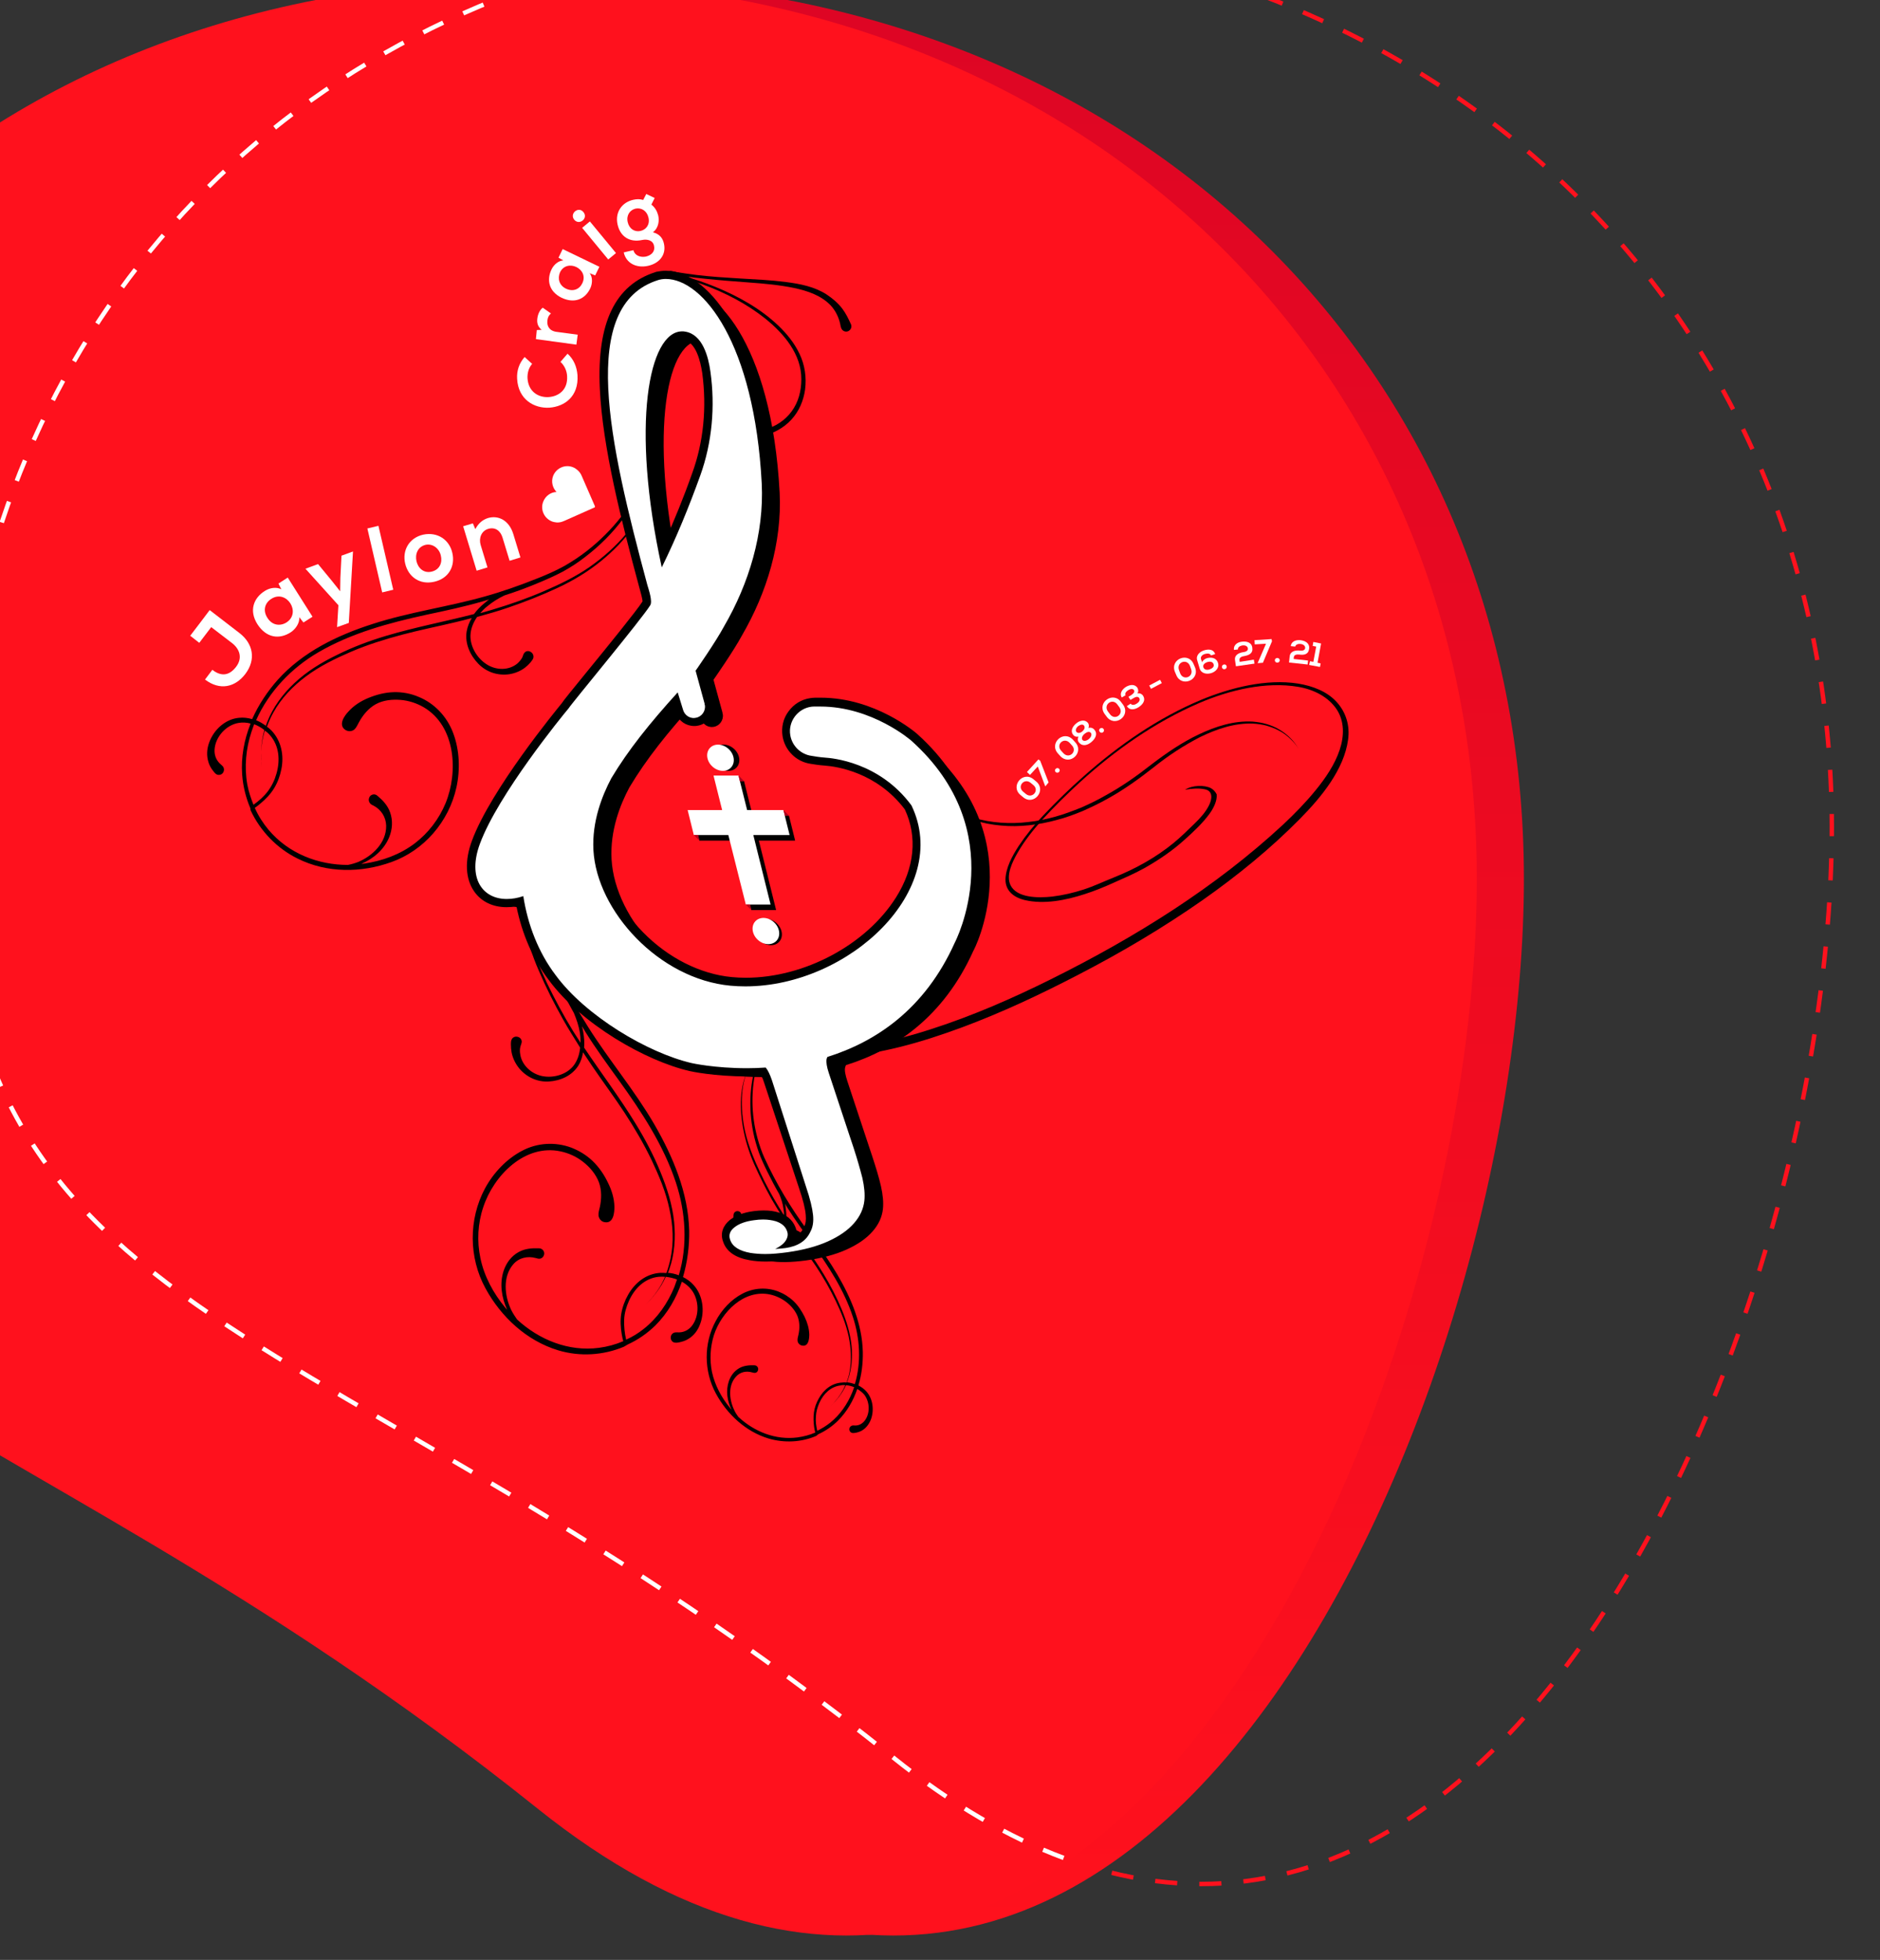 <?xml version="1.0" encoding="UTF-8"?> <svg xmlns="http://www.w3.org/2000/svg" xmlns:xlink="http://www.w3.org/1999/xlink" version="1.1" id="Layer_1" x="0px" y="0px" viewBox="0 0 850 886" style="enable-background:new 0 0 850 886;" xml:space="preserve"><rect x="0" y="0" width="850" height="886" fill="#333333" stroke="none"/> <style type="text/css"> .st0{fill:none;stroke:#FF111D;stroke-width:2;stroke-dasharray:10,10;} .st1{fill:url(#SVGID_1_);} .st2{fill:#FF111D;} .st3{fill:none;stroke:#FFFFFF;stroke-width:2;stroke-dasharray:10,10;} .st4{display:none;fill:none;stroke:#FFFFFF;stroke-width:2;stroke-dasharray:10,10;} .st5{fill:#FFFFFF;} .st6{fill:#B5001A;} .st7{fill:#AA0021;} </style> <path class="st0" d="M403.7,794.4C147.9,589.5-20.8,606.1-20.8,374S147.8-32.3,399-32.3S828.2,141.8,828.2,374 S659.5,999.3,403.7,794.4L403.7,794.4z"></path> <linearGradient id="SVGID_1_" gradientUnits="userSpaceOnUse" x1="264.5" y1="11.023" x2="264.5" y2="895" gradientTransform="matrix(1 0 0 -1 0 886)"> <stop offset="0" style="stop-color:#FF111D"></stop> <stop offset="1" style="stop-color:#DD0524"></stop> </linearGradient> <path class="st1" d="M264.5,817.7C8.7,612.8-160,629.4-160,397.3S8.6-9,259.8-9S689,165.1,689,397.3S520.3,1022.6,264.5,817.7 L264.5,817.7z"></path> <path class="st2" d="M243.2,817.7C-12.6,612.8-181.3,629.4-181.3,397.3S-12.7-9,238.5-9s429.2,174.1,429.2,406.3 S499,1022.6,243.2,817.7L243.2,817.7z"></path> <g> <path class="st3" d="M480.9,839.9c-24.7-9.2-50.5-24.1-77.2-45.5l0,0C147.9,589.5-20.8,606.1-20.8,374 c0-184.5,106.5-332.4,276.3-385.3"></path> </g> <path class="st4" d="M425.5,796.7C169.7,591.8,1,608.4,1,376.3S169.6-30,420.8-30S850,144.1,850,376.3S681.3,1001.6,425.5,796.7 L425.5,796.7z"></path> <g> <g> <path d="M113.3,366.3c4.4,9.4,11.9,17.2,21.2,21.8c13.4,6.7,28.9,6.5,42.5,1.6c14.6-5.2,26-18.2,29.4-33.9 c1.7-7.9,1.4-16.7-1.5-24.4c-2.8-7.5-8.5-13.5-15.7-16.4c-3.5-1.5-7.4-2.2-11.1-2.1c-4,0.1-7.8,1.1-11.5,2.6 c-3.4,1.4-6.6,3.4-9.1,6.2c-1.9,2-4.7,6.1-1.3,8.3c1.3,0.8,3,0.7,4.1-0.3c0.9-0.9,1.4-2.1,2-3.2c1.8-3.3,4.3-6.3,7.5-8.1 c3.4-1.9,7.5-2.3,11.3-2c3.7,0.3,7.4,1.5,10.6,3.4c14.4,8.6,15.5,29.2,9.8,43.2c-3,7.3-7.9,13.6-13.9,18.2c-6.7,5.1-14.7,8-23,9.2 c-0.4,0.1-0.8,0.1-1.2,0.1c5.4-2.3,10.3-6.4,12.6-12.1c1.4-3.5,1.7-7.4,0.4-11.1c-1.1-3.2-3.3-5.5-5.8-7.6c-1.2-1.1-3.2-0.6-3.7,1 c-0.3,0.7-0.2,1.6,0.3,2.3c0.4,0.6,1,0.9,1.7,1.2c3.4,1.8,5.6,5.1,5.7,9.1c0.1,7.7-6.2,13.6-12.5,16.3c-1.5,0.6-3.2,1.1-4.8,1.4 c-13.4,0-26.8-5.1-35.9-15.9c-2.5-3-4.6-6.3-6.2-9.9c0.9-0.6,1.8-1.3,2.6-2c2.3-1.9,4.5-4.2,6.1-6.8c1.6-2.6,2.7-5.6,3.3-8.6 c1.3-6.3,0-12.9-4.5-17.6c-0.6-0.6-1.3-1.2-2-1.7c0.8-2.2,1.7-4.3,2.9-6.4c3.6-6.5,8.8-11.9,14.7-16.3c6.3-4.7,13.3-8.1,20.5-11.2 c7.5-3.2,15.2-5.6,23.1-7.7c7.9-2.1,16-3.7,23.9-5.6c2.5-0.6,5-1.2,7.5-1.9c-1.1,1.8-1.9,3.8-2.3,6c-0.9,5.4,1.5,10.8,5.3,14.7 c3.7,3.8,8.8,5.4,13.9,4.7c2.6-0.4,5.1-1.4,7.2-3c0.9-0.7,1.7-1.5,2.5-2.4c0.5-0.7,1.2-1.4,1.3-2.3c0.2-2.2-2.5-3.7-4-2.1 c-0.6,0.6-0.7,1.4-1,2.1c-0.5,1-1.3,1.9-2.1,2.7c-3.9,3.4-9.8,3.3-14.1,0.5c-4.2-2.7-7.4-7.8-7.3-13c0.1-3.1,1.3-5.9,3-8.4 c4.7-1.3,9.4-2.6,14-4.2c7.6-2.6,15-5.5,22.3-8.9c7.1-3.3,13.8-7.3,19.9-12.3c10.4-8.5,20.4-20.3,21.8-34.6 c-0.2,1.3-0.4,2.6-0.7,3.9c-1.6,6.9-5.4,13.1-9.8,18.4c-4.8,5.8-10.5,10.8-16.6,15.1c-6.5,4.5-13.6,7.9-20.8,11 c-7.4,3.2-15.1,5.9-22.8,8.2c-2,0.6-4,1.2-5.9,1.7c1-1.1,2-2.2,3.2-3.1c2.4-2,5-3.6,7.7-4.9c5-1.6,9.9-3.4,14.7-5.4 c3.9-1.6,7.8-3.3,11.6-5.3c3.7-2,7.2-4.3,10.5-6.9c6.4-4.9,12.2-10.7,17.1-17.3c4.4-5.9,8.3-12.6,10.3-19.9 c1-3.9,1.6-8.2,0.5-12.1c-0.9-3.3-3-5.7-5.9-7.3c2.8,1.6,4.7,4,5.6,7.1c1,3.8,0.4,7.9-0.7,11.5c-2.1,7.2-6.1,13.8-10.6,19.7 c-4.6,5.9-9.9,11.2-15.8,15.8c-3.2,2.5-6.7,4.8-10.2,6.8c-3.8,2.1-7.7,3.8-11.7,5.4c-8,3.2-16.1,6.1-24.4,8.4 c-16.7,4.7-34,7-50.6,12.4c-15.9,5.1-31.5,12.6-42.9,25.3c-4.6,5.2-8.6,11.2-11.5,17.7c-2-0.6-4-0.8-5.9-0.6 c-6.1,0.5-11.4,5.3-13.5,11.1c-1.1,2.9-1.3,6.1-0.3,9.1c0.4,1.3,1.1,2.6,2,3.7c0.6,0.8,1.3,1.8,2.4,1.9c1.2,0.1,2.2-0.6,2.5-1.8 c0.3-1.1-0.3-2.1-1.1-2.7c-2.1-1.7-3.2-4-3.1-6.8c0.3-5.9,5.3-11.3,10.9-12.2c1.8-0.3,3.6-0.2,5.4,0.3c-2.9,7.3-4.4,15.2-3.8,23.2 c0.4,5.3,1.7,10.4,3.7,15.1 M122.1,332.4c4.2,4.8,4.6,11.4,2.9,17.3c-0.8,2.9-2.1,5.6-3.9,8s-4.1,4.4-6.5,6.1 c-1.2-3-2.2-6-2.8-9.2c-1.4-8-0.6-16.2,1.9-23.8c0.4-1.1,0.8-2.3,1.2-3.4c1.6,0.6,3.2,1.5,4.6,2.6c-1.5,5.5-1.8,11.2-1.2,17 c-0.1-1.3-0.2-2.7-0.3-4c-0.1-4.4,0.5-8.6,1.7-12.7C120.7,330.9,121.4,331.6,122.1,332.4z M219.1,272.6c-1.8,1.5-3.4,3.1-4.8,5 c-13.2,3.4-26.5,5.9-39.6,9.8c-7.7,2.3-15.2,5.1-22.4,8.7c-7,3.4-13.6,7.4-19.3,12.8c-5.2,4.9-9.5,10.7-12.2,17.5 c-0.2,0.5-0.4,1.1-0.6,1.7c-1.4-1-2.8-1.9-4.4-2.5c5.8-13.1,16.1-23.7,28.1-30.7c15.1-8.8,32-13.3,48.9-17c8.5-1.8,17-3.6,25.3-6 c1-0.3,2-0.6,3-0.9C220.5,271.5,219.8,272,219.1,272.6z"></path> <path d="M283.8,607.8c4.6-2.1,8.8-5,12.5-8.6c5.6-5.6,9.5-12.4,12-19.8c1.6,0.9,3.1,2.1,4.2,3.5c3.6,4.5,3.9,11.9,0.3,16.5 c-1.7,2.1-4,3.1-6.7,2.9c-1.1-0.1-2.1,0.3-2.6,1.3s-0.2,2.4,0.7,3c0.9,0.6,2,0.4,3,0.2c1.3-0.3,2.7-0.7,3.8-1.4 c2.7-1.5,4.6-4.1,5.6-7c2.1-5.7,1.2-12.9-3-17.5c-1.3-1.5-3-2.7-4.8-3.6c2-6.8,2.9-13.9,2.8-20.9c-0.4-17.2-7.3-33.5-15.8-48.2 c-8.9-15.3-20.4-28.9-29.8-43.8c-4.7-7.4-9-15.1-12.8-22.9c-1.9-3.9-3.8-7.9-5.3-12c-1.4-3.9-2.5-8-3.3-12 c-1.5-7.4-2.1-15-1.7-22.5c0.4-7.4,1.6-15,4.7-21.8c1.6-3.4,3.7-6.9,6.9-9c2.7-1.8,5.7-2.2,8.7-1.5c-3.2-0.8-6.3-0.5-9.1,1.3 c-3.4,2.2-5.7,5.8-7.4,9.4c-3.2,6.8-4.6,14.4-5.1,21.8c-0.6,8.2,0.1,16.5,1.7,24.5c0.9,4.2,2,8.3,3.5,12.3c1.5,4.1,3.3,8,5.2,11.9 c2.4,4.8,4.9,9.5,7.5,14.1c1.2,2.9,2.2,5.8,2.7,8.9c0.2,1.4,0.3,3,0.3,4.5c-1.1-1.8-2.3-3.5-3.4-5.3c-4.3-7-8.2-14.3-11.8-21.7 c-3.4-7.2-6.5-14.6-8.5-22.4c-1.9-7.3-2.9-14.9-2.7-22.5c0.1-6.9,1.3-14,4.5-20.3c0.6-1.2,1.3-2.3,2-3.4 c-8.2,11.6-8.3,27.1-5.9,40.5c1.4,7.9,3.8,15.4,7,22.7c3.2,7.5,6.9,14.8,10.9,21.9c2.4,4.3,5.1,8.5,7.7,12.7 c-0.3,3-1.2,5.9-3.1,8.3c-3.2,3.9-8.9,5.5-13.8,4.6c-5-0.9-9.5-4.9-10.2-10c-0.2-1.1-0.2-2.3,0.1-3.4c0.2-0.8,0.6-1.5,0.6-2.3 c-0.2-2.2-3.1-3-4.4-1.2c-0.5,0.7-0.5,1.7-0.5,2.6c0,1.2,0.1,2.3,0.3,3.5c0.5,2.6,1.7,5.1,3.4,7.2c3.3,4,8.2,6.3,13.4,6 c5.3-0.3,10.5-2.6,13.4-7.2c1.1-1.8,1.8-3.9,2.1-6c1.5,2.2,2.9,4.4,4.4,6.6c4.7,6.9,9.7,13.6,14.3,20.6c4.5,6.9,8.7,14,12.3,21.5 c3.4,7.2,6.5,14.5,8.1,22.3c1.6,7.2,2,14.8,0.5,22.1c-0.5,2.3-1.1,4.5-1.9,6.7c-0.9-0.1-1.7-0.1-2.6-0.1 c-6.4,0.3-11.6,4.4-14.7,9.9c-1.5,2.6-2.6,5.6-3.1,8.6s-0.3,6.2,0.2,9.2c0.2,1.1,0.4,2.2,0.7,3.2c-3.5,1.5-7.2,2.5-11,3 c-13.7,1.8-27-3.6-37-12.8c-1-1.4-1.9-2.8-2.7-4.4c-3-6.3-3.9-15,1-20.6c2.5-2.9,6.4-3.8,10.1-2.8c0.7,0.2,1.3,0.4,2,0.3 c0.8-0.2,1.4-0.7,1.7-1.5c0.6-1.5-0.5-3.2-2.2-3.2c-3.2-0.1-6.3,0.1-9.2,1.7c-3.3,1.8-5.6,4.9-6.8,8.5c-1.9,5.8-0.9,12.1,1.6,17.6 c-0.3-0.3-0.5-0.6-0.8-0.9c-5.4-6.5-9.6-14.2-11.3-22.5c-1.6-7.6-1.2-15.6,1.3-23c4.7-14.3,18.8-28.7,35-25.2 c3.7,0.8,7.2,2.4,10.1,4.7c3.1,2.4,5.8,5.6,7.2,9.3c1.3,3.6,1.2,7.5,0.4,11.2c-0.3,1.2-0.7,2.5-0.6,3.8c0.2,1.5,1.3,2.8,2.8,3 c4,0.7,4.4-4.3,4.4-7c-0.1-3.8-1.2-7.4-2.9-10.8c-1.7-3.6-4-7-6.9-9.8c-2.8-2.7-6.1-4.7-9.7-6.1c-7.3-2.7-15.4-2.2-22.2,1.4 c-7.1,3.7-13,10-16.8,17c-7.5,14-7.4,31.3,0.2,45.2c7,12.9,18.6,23.7,32.8,28c9.9,3,20.5,2.3,29.8-1.6 M300.7,577.2 c-1.7,3.9-4,7.5-6.9,10.6c-0.9,1-1.8,1.9-2.8,2.8c4.2-3.8,7.7-8.3,10-13.4c1.7,0.2,3.5,0.6,5.1,1.2c-0.4,1.1-0.8,2.3-1.2,3.4 c-3,7.3-7.6,14-13.8,18.9c-2.5,2-5.1,3.6-8,4.9c-0.7-2.9-1-6-0.9-9s1-5.9,2.2-8.6c2.5-5.5,7-10.1,13.3-10.8 C298.8,577.1,299.7,577.1,300.7,577.2z M263.1,463.9c0.6,0.9,1.1,1.8,1.7,2.8c4.7,7.5,9.9,14.6,15.1,21.8 c10.3,14.3,20.1,29.2,25.7,46.1c4.4,13.4,5.4,28.3,1.3,41.9c-1.6-0.6-3.3-1-4.9-1.1c0.2-0.5,0.4-1.1,0.6-1.6 c2.4-6.8,2.9-14.1,2.2-21.3c-0.8-7.9-3.2-15.4-6.2-22.7c-3.1-7.6-6.9-14.8-11.2-21.8c-7.2-11.8-15.6-22.9-23.3-34.4 c0.2-2.3,0-4.7-0.4-7C263.5,465.6,263.4,464.8,263.1,463.9z"></path> <path d="M369.9,648.4c3.3-1.5,6.4-3.6,9-6.2c4-4,6.9-9,8.7-14.3c1.2,0.7,2.2,1.5,3.1,2.5c2.6,3.3,2.8,8.6,0.2,11.9 c-1.2,1.5-2.9,2.3-4.8,2.1c-0.8-0.1-1.5,0.2-1.9,0.9c-0.4,0.8-0.2,1.7,0.5,2.2c0.6,0.5,1.5,0.3,2.2,0.2c1-0.2,1.9-0.5,2.8-1 c1.9-1.1,3.3-3,4.1-5.1c1.5-4.2,0.9-9.3-2.2-12.7c-1-1.1-2.2-1.9-3.5-2.6c1.5-4.9,2.1-10.1,2-15.2c-0.3-12.5-5.3-24.3-11.5-34.9 c-6.5-11.1-14.8-20.9-21.6-31.8c-3.4-5.4-6.5-10.9-9.3-16.6c-1.4-2.9-2.8-5.7-3.8-8.7c-1-2.8-1.8-5.8-2.4-8.7 c-1.1-5.4-1.5-10.9-1.2-16.3s1.2-10.9,3.4-15.8c1.1-2.5,2.7-5,5-6.5c1.9-1.3,4.1-1.6,6.3-1.1c-2.3-0.6-4.6-0.3-6.6,1 c-2.4,1.6-4.1,4.2-5.3,6.8c-2.3,4.9-3.3,10.4-3.7,15.8c-0.4,5.9,0,11.9,1.2,17.8c0.6,3,1.5,6,2.5,8.9c1.1,3,2.4,5.8,3.8,8.6 c1.7,3.5,3.5,6.9,5.4,10.2c0.9,2.1,1.6,4.2,1.9,6.5c0.2,1,0.3,2.1,0.3,3.2c-0.8-1.3-1.6-2.6-2.4-3.9c-3.1-5.1-6-10.4-8.5-15.8 c-2.5-5.2-4.7-10.6-6.2-16.2c-1.4-5.3-2.1-10.8-2-16.3c0.1-5,0.9-10.2,3.3-14.7c0.4-0.8,0.9-1.6,1.5-2.4c-5.9,8.4-6,19.6-4.3,29.4 c1,5.7,2.7,11.2,5,16.5c2.4,5.4,5,10.7,7.9,15.9c1.8,3.1,3.7,6.2,5.6,9.2c-0.2,2.2-0.9,4.3-2.3,6c-2.3,2.8-6.4,4-10,3.4 c-3.7-0.6-6.9-3.5-7.4-7.3c-0.1-0.8-0.1-1.7,0.1-2.5c0.1-0.6,0.5-1.1,0.4-1.7c-0.1-1.6-2.2-2.2-3.2-0.9c-0.4,0.5-0.4,1.3-0.4,1.9 c0,0.9,0,1.7,0.2,2.5c0.4,1.9,1.3,3.7,2.5,5.2c2.4,2.9,5.9,4.6,9.7,4.4c3.8-0.2,7.6-1.9,9.7-5.2c0.8-1.3,1.3-2.8,1.6-4.3 c1.1,1.6,2.1,3.2,3.2,4.8c3.4,5,7,9.9,10.4,14.9c3.3,5,6.3,10.2,8.9,15.6c2.5,5.2,4.7,10.5,5.9,16.2c1.1,5.2,1.4,10.7,0.4,16 c-0.3,1.7-0.8,3.3-1.4,4.8c-0.6-0.1-1.3-0.1-1.9,0c-4.7,0.2-8.4,3.2-10.6,7.2c-1.1,1.9-1.9,4.1-2.2,6.3c-0.3,2.2-0.2,4.5,0.1,6.7 c0.1,0.8,0.3,1.6,0.5,2.4c-2.5,1.1-5.2,1.8-8,2.2c-10,1.3-19.6-2.6-26.8-9.3c-0.7-1-1.4-2-1.9-3.2c-2.2-4.6-2.8-10.9,0.8-14.9 c1.8-2.1,4.6-2.8,7.3-2c0.5,0.1,0.9,0.3,1.5,0.2s1-0.5,1.2-1.1c0.4-1.1-0.4-2.3-1.6-2.3c-2.3-0.1-4.6,0.1-6.7,1.2 c-2.4,1.3-4.1,3.6-4.9,6.1c-1.4,4.2-0.7,8.8,1.2,12.7c-0.2-0.2-0.4-0.4-0.6-0.7c-3.9-4.7-6.9-10.3-8.2-16.3 c-1.1-5.5-0.8-11.3,0.9-16.7c3.4-10.4,13.6-20.8,25.4-18.3c2.7,0.6,5.2,1.8,7.3,3.4c2.2,1.7,4.2,4,5.2,6.7 c0.9,2.6,0.9,5.4,0.3,8.1c-0.2,0.9-0.5,1.8-0.4,2.7c0.1,1.1,1,2,2.1,2.2c2.9,0.5,3.2-3.1,3.2-5.1c-0.1-2.8-0.9-5.4-2.1-7.9 c-1.3-2.6-2.9-5.1-5-7.1c-2-1.9-4.4-3.4-7-4.4c-5.3-2-11.1-1.6-16.1,1c-5.2,2.7-9.4,7.3-12.1,12.4c-5.5,10.1-5.4,22.7,0.1,32.8 c5.1,9.4,13.5,17.2,23.8,20.3c7.2,2.1,14.9,1.7,21.6-1.2 M382.2,626.2c-1.2,2.8-2.9,5.4-5,7.7c-0.6,0.7-1.3,1.4-2,2 c3.1-2.8,5.6-6,7.3-9.7c1.3,0.1,2.5,0.4,3.7,0.9c-0.3,0.8-0.6,1.6-0.9,2.4c-2.2,5.3-5.5,10.1-10,13.7c-1.8,1.4-3.7,2.6-5.8,3.6 c-0.5-2.1-0.8-4.3-0.6-6.5c0.1-2.2,0.7-4.2,1.6-6.2c1.8-4,5.1-7.3,9.6-7.8C380.8,626.1,381.5,626.1,382.2,626.2z M354.9,544.1 c0.4,0.7,0.8,1.3,1.2,2c3.4,5.4,7.2,10.6,10.9,15.8c7.5,10.4,14.6,21.2,18.6,33.4c3.2,9.7,3.9,20.5,0.9,30.4 c-1.2-0.4-2.4-0.7-3.6-0.8c0.2-0.4,0.3-0.8,0.5-1.2c1.7-4.9,2.1-10.3,1.6-15.4c-0.6-5.7-2.3-11.2-4.5-16.5 c-2.3-5.5-5-10.7-8.1-15.8c-5.2-8.6-11.3-16.6-16.9-24.9c0.1-1.7,0-3.4-0.3-5.1C355.2,545.3,355.1,544.7,354.9,544.1z"></path> <path d="M331.6,465.4c10.7,11.9,30.8,13.5,47.5,12.4c18.9-1.2,37.5-6.6,55.4-13.2c18.4-6.8,36.2-15.2,53.5-24.2 c19.3-10,38-21.1,55.6-33.4c15.8-11.1,30.8-23.3,44.1-36.8c10-10.1,20-22.5,21.8-35.8c0.9-6.3-0.9-12.4-5.2-17.1 s-10.7-7.2-17.5-8.3c-14.2-2.2-30.3,1.8-43.8,7.4c-19.6,8.2-37.3,20.6-52.8,34.3c-6.5,5.7-12.6,11.7-18.5,17.9 c-4.1,4.3-7.9,9-11.1,13.8c-3,4.6-5.9,10-6,15.2c0,5.1,3.7,8.1,8.8,9.3c8.6,2,18.4,0.1,27-2.7c4.4-1.4,8.8-3.2,13-5.1 c4.7-2.1,9.4-4.1,13.9-6.6c6.6-3.7,12.9-8,18.4-13c4-3.6,8.1-7.4,11.2-11.7c1.7-2.3,3.5-5.8,3.2-8.7c-0.6-1.2-1.4-2.1-2.6-2.8 c-2.9-1.5-8.5-1.4-11.7,0.7c3-0.5,6.1-0.8,8.9-0.2c3.9,0.7,3.3,4.6,1.9,7.3c-1.5,3-3.9,5.7-6.4,8.1c-3.1,3-6.2,6.1-9.5,8.8 c-8,6.6-17.4,11.8-27.2,15.7c-4.5,1.8-8.9,3.9-13.5,5.4s-9.4,2.6-14.2,3.2c-6.3,0.7-16,0.7-18.9-5.1c-2.2-4.5,0.8-10.6,3.3-14.9 c3-5.2,6.9-10.1,11.1-14.8c5.4-5.9,11.2-11.6,17.2-17.1c15.6-14.2,33.6-26.9,53.5-35.5c13.9-6,30.4-9.9,45-7.4 c7.1,1.2,13.6,4.6,17.3,10.1c3.6,5.4,3.5,12.1,1.4,18.4c-2.2,6.6-6.4,12.8-11,18.4c-4.4,5.4-9.3,10.4-14.4,15.2 c-30.8,28.6-67.3,51.3-105.6,70.3c-17.1,8.5-34.8,16.2-53,22.1c-18,5.9-37,10-55.7,9c-8.9-0.4-17.7-2-25.1-6"></path> <path d="M302.3,123.3c0-0.4,0.4-0.8,0.9-0.8c0.9,0.1,1.8,0.3,2.6,0.5c3,0.5,6.1,0.9,9.1,1.3c6.6,0.8,13.2,1.2,19.8,1.6 c6.9,0.4,13.8,0.7,20.7,1.6c6.3,0.8,12.9,2.1,18.3,5.6c2.7,1.8,5.1,3.8,7.1,6.4c1.6,2.1,2.8,4.6,3.9,7c0.5,1,0.2,2.2-0.7,2.9 c-1,0.8-2.4,0.6-3.2-0.3c-0.7-0.8-0.8-2.1-1-3c-0.7-2.9-2.1-5.7-4.1-7.9c-4.3-4.6-10.5-6.7-16.6-8c-6.7-1.4-13.6-2-20.4-2.5 c-6.7-0.5-13.3-1-20-1.7c-3.2-0.3-6.4-0.7-9.6-1.2c-0.1,0-0.2,0-0.2,0c5,1.3,10,3,14.8,5c10.2,4.2,20.1,9.7,28.1,17.3 c3.9,3.7,7.4,8,9.7,12.9c2.4,5,3.2,10.6,2.5,16.1c-0.7,5-2.7,9.8-6.2,13.6c-3.4,3.7-8.1,6.3-13.1,7.4c-5.2,1.1-10.8,0.8-15.6-1.4 c-2.1-1-4.1-2.3-5.7-4c-1.2-1.2-3.1-3-1.8-4.9c0.6-0.8,1.7-1.2,2.6-0.9s1.3,0.9,1.7,1.7c1,2,2.6,3.6,4.5,4.8 c4.5,2.8,10.3,3.1,15.3,1.8c4.8-1.3,9.2-4.1,12.2-8.2c3.1-4.2,4.4-9.3,4.4-14.5c0.1-11.3-7.8-20.6-16.2-27.4 c-8.5-6.8-18.4-11.9-28.6-15.6"></path> <path d="M410.2,348.4c5,6.7,11.3,12.5,18.6,16.5c7.2,4.1,15.4,6.4,23.7,7c4.1,0.3,8.3,0.2,12.4-0.3c4.1-0.4,8.2-1.3,12.2-2.4 s7.9-2.6,11.7-4.1c3.8-1.7,7.6-3.5,11.2-5.6c7.3-4,14.1-8.8,20.7-14c6.7-5.1,13.7-9.9,21.3-13.5s15.9-6.3,24.4-5.8 c2.1,0.2,4.2,0.5,6.2,1.1s4,1.4,5.8,2.5c3.6,2.1,6.8,5.2,8.8,8.9c-1-1.8-2.4-3.4-3.9-4.8s-3.2-2.7-5-3.6c-1.8-1-3.8-1.7-5.8-2.3 c-2-0.5-4.1-0.8-6.1-0.9c-8.3-0.3-16.4,2.5-23.8,6.1c-7.4,3.8-14.4,8.4-20.9,13.6c-6.6,5.2-13.4,10.1-20.8,14.2 c-3.7,2.1-7.5,3.9-11.3,5.6c-3.9,1.6-7.9,3.1-11.9,4.1c-8.1,2.2-16.7,3.3-25.1,2.5c-8.4-0.7-16.7-3.3-24-7.6 C421.1,361.2,414.8,355.3,410.2,348.4z"></path> <g> <ellipse transform="matrix(0.675 -0.738 0.738 0.675 -146.273 353.363)" cx="328.2" cy="342.8" rx="5.4" ry="6.5"></ellipse> <g> <ellipse transform="matrix(0.675 -0.738 0.738 0.675 -147.086 351.521)" class="st5" cx="325.7" cy="342.8" rx="5.4" ry="6.5"></ellipse> </g> <ellipse transform="matrix(0.675 -0.738 0.738 0.675 -198.218 393.088)" cx="347.4" cy="421.7" rx="5.4" ry="6.5"></ellipse> <g> <ellipse transform="matrix(0.675 -0.738 0.738 0.675 -198.247 392.074)" class="st5" cx="346.2" cy="421.2" rx="5.4" ry="6.5"></ellipse> </g> <polygon points="356.7,368.7 340.3,368.7 336.4,353.1 325.1,353.1 329,368.7 313.4,368.7 316.2,380 331.8,380 339.7,411.4 350.9,411.4 343.1,380 359.5,380 "></polygon> <g> <polygon class="st5" points="354.2,366.2 337.8,366.2 333.9,350.6 322.6,350.6 326.5,366.2 310.9,366.2 313.7,377.5 329.3,377.5 337.2,408.9 348.4,408.9 340.6,377.5 357,377.5 "></polygon> </g> <g> <polygon class="st6" points="316.2,380 313.7,377.5 315.6,377.5 "></polygon> </g> <g> <polygon class="st6" points="339.7,411.4 337.2,408.9 339,408.9 "></polygon> </g> <g> <polygon class="st7" points="333.9,350.6 334.5,353.1 336.4,353.1 "></polygon> </g> <polygon class="st7" points="354.2,366.2 354.9,368.7 356.7,368.7 "></polygon> </g> </g> <g> <g> <path d="M420.3,338.8c0,0-18.6-16.3-43.2-15.4c-0.7,0-1.5,0-2.2,0.1c-6.1,1-10.3,6.7-9.4,12.8c0.8,5.1,4.8,8.8,9.7,9.4 c1.1,0.2,3.4,0.6,6.1,0.8c2.8,0.2,24.4,1.8,39,21.6c19.1,39.8-32.6,86-81.8,81.6c-32.3-2.9-60.5-33.8-62-61.3 c-0.7-13,3.9-24.7,8.1-32.5c7.6-12.7,17.3-24.9,30-38.8l2.5,8.1l0,0c0.7,2.3,3.1,3.8,5.5,3.4c2.7-0.4,4.6-3,4.2-5.7 c0-0.2-0.1-0.4-0.2-0.6h0.1l-4.1-15c0,0,9.1-13,12.9-20.1c11.2-19.3,18.1-41.8,17-64.5c-3.6-67.7-29.9-96.4-46.9-92.1 c-36.3,11.4-22.4,73.3-4.9,137.9c0.5,2,2.4,7.3,1.3,9.1c-3.6,6.1-35.5,44.3-36.9,46.6c-2.8,3.3-31.9,39-40.1,61.2 c-6.9,18.7,4.3,28.8,19.5,23.7c2,12.9,6.8,25.4,14.6,35.7c13.6,18.5,41.7,35.2,61.6,39.8c0,0,14.3,3.2,33.5,2.1 c1,1.2,2,3.1,2.8,5.7l15.8,47.7c1.8,5.6,2.9,9.9,3.2,12.9c0.3,3-0.1,5.5-1.2,7.5c-1.9,4.2-5.6,6.7-11.3,7.4 c-1.5,0.2-3,0.3-4.6,0.4c2.2-1,3.8-2.3,4.7-3.7s1.1-2.8,0.7-4.2c-0.7-2.2-2.4-3.7-5.1-4.6c-2.7-0.9-6-1.1-9.8-0.6 c-3.9,0.5-6.9,1.6-8.9,3.2s-2.7,3.5-2,5.6c1,3.2,4.1,5.2,9.2,6c4.3,0.8,9.8,0.7,16.7-0.2c7.1-1,13.2-2.6,18.3-4.9 c5.1-2.3,9-5,11.8-8.2s4.3-6.5,4.7-10.2c0.3-2.9,0-6.3-0.9-10.3s-2.3-8.5-4-13.7l-1.6-4.8l-9.6-29c-0.9-2.8-1.3-4.8-1-6.1 c0.1-0.4,0.2-0.7,0.4-1.1c21.7-6.8,44-21.4,57.6-51.7C440.1,430.1,466.3,380,420.3,338.8z M317.9,154.1 c8,1.2,10.6,11.5,11.5,18.1c2.1,15.7,0.8,32.1-4.6,47c-5.2,14.4-10.9,28.1-17.4,41.5C292.8,194.5,301.9,151.6,317.9,154.1z"></path> </g> </g> <g> <g> <path class="st5" d="M346.4,568.5c-2.6,0-5-0.2-7-0.6c-5.8-1-9.4-3.4-10.6-7.3c-0.7-2-0.8-5,2.5-7.7c2.3-1.8,5.6-3.1,9.8-3.6 c1.5-0.2,2.9-0.3,4.2-0.3c2.3,0,4.5,0.3,6.4,0.9c3.3,1.1,5.4,3,6.3,5.8c0.6,2,0.3,4-0.9,5.9l0,0c4-0.9,6.6-2.9,8-6 c0,0,0-0.1,0.1-0.1c0.9-1.6,1.2-3.8,1-6.4c-0.3-2.9-1.3-7.1-3.1-12.5l-15.8-47.7c-0.6-1.9-1.3-3.4-1.9-4.4 c-2.5,0.1-5,0.2-7.5,0.2c-14.8,0-25-2.3-25.5-2.4c-19.5-4.5-48.3-20.8-62.7-40.5c-7.3-9.6-12.3-21.4-14.6-34.4 c-2,0.5-4,0.8-6,0.8c-5.6,0-10.3-2.2-13.1-6.3c-3.6-5.2-3.9-12.7-0.7-21.3c8.4-22.8,38.6-59.6,40.3-61.7 c0.8-1.2,4.6-5.9,11.5-14.3c9.8-12,23.1-28.4,25.3-32.1c0.3-0.7-0.1-2.9-1.2-6.6c-0.1-0.4-0.2-0.8-0.3-1.1 c-18.1-67.2-31.3-128.4,6.2-140.2h0.1c1.3-0.3,2.6-0.5,3.9-0.5c19.5,0,42.1,33,45.3,94.3c1,21.7-4.9,44.4-17.2,65.5 c-3.3,6.2-10.5,16.7-12.5,19.5l3.9,14.1c0,0.2,0.1,0.3,0.1,0.5c0,0.1,0.1,0.3,0.1,0.4c0.3,1.8-0.2,3.6-1.2,5.1 c-1.1,1.5-2.7,2.5-4.5,2.7c-0.4,0.1-0.7,0.1-1.1,0.1c-2.9,0-5.4-1.8-6.4-4.5c0-0.1-0.1-0.2-0.1-0.3l-1.5-5 c-12.4,13.8-21,25-27.6,36.1c-3.9,7.3-8.5,18.8-7.9,31.5c0.7,13,7.6,27.1,18.9,38.6c11.9,12.1,26.6,19.5,41.4,20.9 c2.1,0.2,4.3,0.3,6.5,0.3l0,0c27.1,0,55.7-15.3,69.5-37.2c8.8-14,10.2-28.8,4.1-41.8c-13.1-17.7-32-20.3-37.5-20.7 c-2.7-0.2-5-0.6-6.2-0.8c-5.7-0.8-10.3-5.3-11.2-11c-1.1-7.1,3.8-13.9,11-15c0.7-0.1,1.3-0.2,2-0.2c0.2,0,0.3,0,0.5,0 c0.7,0,1.3,0,2,0c24,0,41.6,15.2,42.4,15.9c24.3,21.8,28.5,46.1,27.7,62.6c-0.8,17.5-7,29.9-7.6,30.9 c-11.8,26.2-31.2,43.8-57.8,52.4c-0.1,0.6,0,2.1,1,5.1l11.2,33.9c1.7,5.2,3.1,9.9,4,13.9c1,4.1,1.3,7.8,1,10.9 c-0.4,4-2.1,7.8-5.2,11.2c-2.9,3.3-7.1,6.3-12.4,8.6c-5.2,2.4-11.5,4-18.8,5C352.8,568.2,349.4,568.5,346.4,568.5z M308.4,151.7 c-2.2,0-4.3,1.2-6.2,3.5c-8.6,10.6-12.7,44.9-2.4,95.6c5.2-11.2,10.2-23.1,15-36.4c5.2-14.3,6.7-30.2,4.6-46.1 c-1-7-3.5-15.5-9.9-16.5C309.1,151.7,308.8,151.7,308.4,151.7z"></path> </g> <g> <path d="M301,126.1c16.9,0,40.1,29.2,43.4,92.5c1.1,22.6-5.8,45.2-17,64.5c-3.8,7.1-12.9,20.1-12.9,20.1l4.1,15h-0.1 c0.1,0.2,0.1,0.4,0.2,0.6c0.4,2.7-1.5,5.3-4.2,5.7c-0.3,0-0.5,0.1-0.8,0.1c-2.2,0-4.1-1.4-4.8-3.5l0,0l-2.5-8.1 c-12.7,14-22.4,26.1-30,38.8c-4.2,7.9-8.8,19.6-8.1,32.5c1.5,27.5,29.6,58.3,62,61.3c2.2,0.2,4.4,0.3,6.7,0.3 c47,0,93.4-43.8,75.1-81.8c-14.6-19.8-36.2-21.4-39-21.6c-2.7-0.2-4.9-0.6-6.1-0.8c-4.8-0.6-8.9-4.4-9.7-9.4 c-1-6.1,3.3-11.9,9.4-12.8c0.6-0.1,1.2-0.1,1.7-0.1c0.2,0,0.3,0,0.5,0c0.7,0,1.3,0,2,0c23.5,0,41.1,15.4,41.1,15.4 c46,41.2,19.7,91.3,19.7,91.3c-13.6,30.3-35.9,44.9-57.6,51.7c-0.2,0.3-0.3,0.7-0.4,1.1c-0.2,1.3,0.1,3.4,1,6.1l9.6,29l1.6,4.8 c1.7,5.2,3,9.8,4,13.7c0.9,4,1.2,7.4,0.9,10.3c-0.4,3.6-1.9,7-4.7,10.2c-2.8,3.2-6.7,5.9-11.8,8.2c-5.1,2.3-11.2,3.9-18.3,4.9 c-3.7,0.5-7,0.8-10,0.8c-2.5,0-4.7-0.2-6.7-0.5c-5.1-0.9-8.2-2.9-9.2-6c-0.7-2.1-0.1-4,2-5.6c2-1.6,5-2.7,8.9-3.2 c1.4-0.2,2.7-0.3,4-0.3c2.2,0,4.1,0.3,5.8,0.8c2.7,0.9,4.4,2.4,5.1,4.6c0.5,1.4,0.2,2.8-0.7,4.2c-0.9,1.4-2.5,2.6-4.7,3.7 c1.6-0.1,3.1-0.2,4.6-0.4c5.6-0.8,9.4-3.2,11.3-7.4c1.1-2,1.5-4.5,1.2-7.5s-1.3-7.3-3.2-12.9L349,488.3c-0.9-2.6-1.8-4.5-2.8-5.7 c-2.9,0.2-5.7,0.3-8.4,0.3c-14.8,0-25-2.3-25-2.3c-19.9-4.6-48-21.3-61.6-39.8c-7.8-10.3-12.6-22.8-14.6-35.7 c-2.6,0.9-5.1,1.3-7.5,1.3c-11.1,0-17.8-9.6-12.1-25c8.2-22.2,37.3-57.9,40.1-61.2c1.4-2.3,33.2-40.5,36.9-46.6 c1.1-1.8-0.7-7.1-1.3-9.1c-17.4-64.6-31.4-126.5,4.9-137.9C298.6,126.3,299.8,126.1,301,126.1 M299.2,256.5 c6.6-13.4,12.2-27.1,17.4-41.5c5.4-15,6.8-31.3,4.6-47c-0.9-6.6-3.5-16.9-11.5-18.1c-0.4-0.1-0.9-0.1-1.3-0.1 C293.3,149.8,285.1,192.1,299.2,256.5 M301,122.4L301,122.4c-1.5,0-2.9,0.2-4.4,0.5c-0.1,0-0.1,0-0.2,0.1 c-18.3,5.8-26.6,23-25.2,52.7c1.2,26.3,9.8,60.1,17.8,89.7c0.1,0.3,0.2,0.7,0.3,1.1c0.3,1.1,1.2,4.2,1.2,5.4 c-2.6,4.1-16,20.6-25,31.6c-7.5,9.2-10.6,13-11.5,14.4c-2.2,2.7-32,38.9-40.6,62.1c-3.4,9.1-3,17.3,1,23 c3.2,4.6,8.4,7.1,14.6,7.1c1.5,0,3-0.1,4.5-0.4c2.5,12.5,7.5,24,14.6,33.3c14.7,20,44,36.7,63.8,41.2c0.4,0.1,10.8,2.4,25.9,2.4 c2.2,0,4.3,0,6.5-0.1c0.4,0.7,0.8,1.7,1.2,3l15.8,47.7c1.8,5.3,2.8,9.3,3,12.1c0.2,2.2,0,4-0.8,5.3c-0.1,0.1-0.1,0.2-0.1,0.3 c-0.5,1.1-1.3,2.5-3.2,3.6c0.1-1.1,0-2.2-0.4-3.3c-0.8-2.3-2.7-5.4-7.5-7c-2.1-0.7-4.4-1-7-1c-1.4,0-2.9,0.1-4.5,0.3 c-4.7,0.6-8.2,2-10.8,4c-3.2,2.6-4.4,6.1-3.1,9.7c1.5,4.6,5.6,7.4,12.1,8.5c2.2,0.4,4.6,0.6,7.3,0.6c3.1,0,6.6-0.3,10.5-0.8 c7.4-1,13.9-2.8,19.3-5.2c5.6-2.5,10-5.6,13.1-9.1c3.3-3.7,5.2-7.9,5.6-12.3c0.4-3.3,0-7.2-1-11.5c-1-4.1-2.3-8.8-4.1-14 l-1.6-4.8l-9.6-29c-0.5-1.5-0.7-2.5-0.8-3.2c26.4-8.9,45.8-26.6,57.6-52.9c0.7-1.4,6.9-14,7.7-31.6c0.8-16.9-3.5-41.8-28.3-64.1 c-0.8-0.7-19-16.4-43.6-16.4c-0.7,0-1.3,0-2,0c-0.2,0-0.3,0-0.5,0c-0.8,0-1.5,0.1-2.3,0.2c-4,0.6-7.4,2.7-9.8,6 c-2.4,3.2-3.3,7.2-2.7,11.1c1,6.5,6.2,11.7,12.8,12.6c1.2,0.2,3.6,0.6,6.4,0.8c5.3,0.4,23.4,3,36.1,19.8 c5.8,12.4,4.4,26.5-4,39.8c-13.5,21.4-41.4,36.3-67.9,36.3c-2.1,0-4.2-0.1-6.3-0.3c-14.2-1.3-28.9-8.7-40.2-20.3 c-11-11.2-17.7-24.9-18.4-37.4c-0.6-12.2,3.8-23.3,7.6-30.5c6.1-10.2,14-20.7,25.1-33.2l0.5,1.8c0.1,0.2,0.1,0.3,0.2,0.5 c1.3,3.4,4.5,5.6,8.2,5.6c0.4,0,0.9,0,1.3-0.1c4.8-0.7,8.1-5.2,7.3-10c0-0.1,0-0.2-0.1-0.4c0-0.2-0.1-0.5-0.1-0.7l-3.7-13.3 c2.5-3.6,9-13.1,12.1-19c12.5-21.4,18.5-44.4,17.5-66.5c-2-37-10.4-59.3-17.1-71.6C322.5,131.3,311.6,122.4,301,122.4L301,122.4 L301,122.4z M300.6,244.7c-8.8-46.9-4.8-78.4,3.1-88.3c1.5-1.9,3.1-2.8,4.7-2.8c0.2,0,0.5,0,0.7,0.1c5.6,0.9,7.6,9.7,8.4,14.9 c2.1,15.6,0.6,31.2-4.5,45.2C309.1,224.9,304.9,235.1,300.6,244.7L300.6,244.7z"></path> </g> </g> <g> <path class="st5" d="M259,211.2c-3.5-1.4-7.5,0.4-8.9,3.9c-1,2.6-0.3,5.4,1.5,7.3c-2.6,0.1-5,1.8-6,4.4c-1.4,3.5,0.4,7.5,3.9,8.9 c0.7,0.3,1.5,0.4,2.3,0.5c0.9,0,1.7-0.1,2.5-0.4c0.3-0.1,0.7-0.3,1-0.4l13.5-6c0.1,0,0.1-0.1,0.2-0.2c0-0.1,0-0.2,0-0.3l-6.1-14 l0,0c-0.4-0.9-1-1.7-1.8-2.4C260.4,211.9,259.8,211.5,259,211.2z"></path> </g> <g> <path class="st5" d="M256.6,159.9c2.8,2.5,4.2,5.9,4.5,9.7c0.6,9.7-5.9,14.2-12.7,14.7c-6.8,0.4-14.1-3.6-14.6-13.1 c-0.2-3.6,0.9-7,3.4-9.8l3.4,3.1c-1.6,1.8-2.2,4.2-2.1,6.5c0.4,6.3,5.2,8.8,9.6,8.5c4.3-0.3,8.7-3.1,8.3-9.5 c-0.1-2.3-1.2-4.8-3-6.4L256.6,159.9z"></path> <path class="st5" d="M242.7,149.2l2.2-0.1c-2.1-1.7-2.2-3.7-1.9-5.5c0.3-1.9,1.2-3.6,2.4-4.5l3.7,2.6c-0.9,0.8-1.4,1.6-1.6,3.1 c-0.3,2.4,0.7,4.7,4,5.2l9.7,1.3l-0.6,4.5l-18.3-2.5L242.7,149.2z"></path> <path class="st5" d="M252.5,116.5l1.9-3.9l16.6,8l-1.9,3.9l-2.5-1c1.5,1.9,1.2,4.9,0.3,6.8c-2.3,4.9-7.1,7.1-13,4.3 c-5.7-2.8-6.9-8-4.5-12.9c1.1-2.2,3.1-3.8,5.3-4L252.5,116.5z M255.9,130.5c3.2,1.5,6.1,0.3,7.4-2.5c3.1-6.5-7-11.3-10.1-4.9 C252,125.9,252.8,129,255.9,130.5z"></path> <path class="st5" d="M263.8,95.9c2.3,2.8-1.9,6.2-4.2,3.4C257.4,96.5,261.6,93.1,263.8,95.9z M263.2,103l11.8,14.3l3.5-2.9 l-11.8-14.3L263.2,103z"></path> <path class="st5" d="M292.2,87.7l3.8,1.8l-1.5,3c1.7,1.3,2.6,3,3.1,4.9c0.5,2.2,0.3,5.6-2.4,7.6c3.3,0.9,4.5,2.9,5,5.2 c1.1,5-2.1,8.9-7.3,10c-5.2,1.1-9.8-1.2-10.9-6.1l4.4-1c0.5,2.3,3,3.4,5.6,2.9c2.6-0.6,4.3-2.4,3.7-4.9c-0.5-2.5-3.1-3.1-5.4-2.6 c-5.6,1.2-9.9-1.5-11.1-7.1s2.1-10,7.2-11.1c1.4-0.3,2.9-0.4,4.4,0.1L292.2,87.7z M283.8,100.4c0.7,3.1,3.2,4.6,5.8,4 c2.6-0.6,4.3-2.9,3.6-6c-0.7-3.1-3.2-4.6-5.8-4.1C284.8,94.9,283.1,97.3,283.8,100.4z"></path> </g> <g> <path class="st5" d="M461.4,359.4c-4.8-4,1.1-11.1,5.9-7.1l1.2,1c4.8,4-1.1,11.1-5.9,7.1L461.4,359.4z M463.8,358.9 c2.9,2.4,6.3-1.6,3.4-4l-1.2-1c-2.9-2.4-6.3,1.6-3.4,4L463.8,358.9z"></path> <path class="st5" d="M472.6,355.5l-3.4-9l-3.5,3.8l-1.4-1.3l5.2-5.7l0.8,0.6l3.8,9.8L472.6,355.5z"></path> <path class="st5" d="M478.8,347.5c1,1-0.5,2.5-1.5,1.5C476.3,348.1,477.8,346.6,478.8,347.5z"></path> <path class="st5" d="M478.4,340.7c-4.3-4.6,2.4-10.9,6.7-6.3l1,1.1c4.3,4.6-2.4,10.9-6.7,6.3L478.4,340.7z M480.8,340.5 c2.6,2.8,6.5-0.8,3.8-3.6l-1-1.1c-2.6-2.7-6.4,0.8-3.8,3.6L480.8,340.5z"></path> <path class="st5" d="M487.6,333c-1,0.2-1.8-0.1-2.3-0.7c-1.4-1.6-0.6-3.7,1.2-5.2c1.7-1.5,4-1.9,5.3-0.4c0.5,0.5,0.7,1.5,0.3,2.4 c1.1-0.4,2.2,0.1,2.7,0.8c1.6,1.8,0.5,4-1.3,5.5c-1.7,1.5-4.1,2.2-5.6,0.3C487.3,335.2,487.1,334.1,487.6,333z M489.4,330.6 c0.9-0.8,1.3-1.8,0.7-2.6c-0.5-0.7-1.6-0.5-2.7,0.3c-1.1,1-1.2,2-0.7,2.6C487.4,331.6,488.5,331.4,489.4,330.6z M489.4,334.5 c0.5,0.6,1.7,0.6,2.9-0.4c1.2-1,1.4-2.2,0.9-2.8c-0.7-0.8-1.8-0.4-2.8,0.4S488.8,333.7,489.4,334.5z"></path> <path class="st5" d="M498.9,329.5c0.9,1.1-0.8,2.5-1.7,1.3C496.3,329.7,498,328.4,498.9,329.5z"></path> <path class="st5" d="M499.4,322.7c-3.6-5.1,3.9-10.4,7.5-5.3l0.9,1.2c3.6,5.1-3.9,10.4-7.5,5.3L499.4,322.7z M501.8,322.8 c2.2,3.1,6.5,0.1,4.3-3.1l-0.9-1.2c-2.2-3.1-6.5,0-4.3,3.1L501.8,322.8z"></path> <path class="st5" d="M511.1,316.4l-0.9-1.4l1.3-0.8c0.9-0.6,1.7-1.4,1.2-2.2c-0.3-0.5-1.1-0.9-2.6,0c-0.8,0.5-1.7,1.4-1.2,2.3 l-1.7,1c-1.2-1.9,0.3-3.8,1.9-4.8c1.7-1,4-1.4,5.2,0.5c0.4,0.7,0.5,1.8-0.1,2.5c1-0.3,2.1,0.2,2.6,1c1.4,2.2-0.3,4.1-2,5.2 s-4.1,1.6-5.3-0.5l1.7-1.1c0.6,0.9,2,0.5,2.7,0c0.9-0.5,1.8-1.6,1.2-2.5c-0.3-0.5-1-1-2.6,0L511.1,316.4z"></path> <path class="st5" d="M519.6,309.9l4.9-2.6l0.8,1.5l-4.9,2.6L519.6,309.9z"></path> <path class="st5" d="M531.2,303.7c-2.3-5.8,6.2-9.2,8.5-3.4l0.6,1.4c2.3,5.8-6.2,9.2-8.5,3.4L531.2,303.7z M533.6,304.4 c1.4,3.5,6.3,1.6,4.9-2L538,301c-1.4-3.5-6.3-1.6-4.9,2L533.6,304.4z"></path> <path class="st5" d="M543,297.9l0.5,1.5c0.2-0.8,1.2-1.5,2-1.8c2-0.6,4.4-0.4,5.2,2.1c0.7,2.2-1.1,4-3.1,4.6s-4.5,0.2-5.2-2.1 l-1.1-3.7c-0.7-2.2,1.1-3.9,3.1-4.5c2.2-0.7,4.4-0.4,5,1.7l-1.9,0.6c-0.3-0.9-1.5-1-2.6-0.7C543.6,295.9,542.7,296.9,543,297.9 L543,297.9z M548.7,300.3c-0.3-1.1-1.5-1.4-2.8-1s-2.2,1.3-1.8,2.4s1.6,1.3,2.8,0.9C548.1,302.2,549.1,301.4,548.7,300.3z"></path> <path class="st5" d="M554.6,301.2c0.3,1.4-1.8,1.9-2.1,0.5C552.2,300.3,554.3,299.8,554.6,301.2z"></path> <path class="st5" d="M557.9,293.8c-0.3-2.2,1.6-3.5,3.5-3.7c2.1-0.3,4.5,0.2,4.8,2.7c0.4,2.6-1.5,3.4-3.7,3.8 c-0.9,0.1-2.2,0.6-2.1,1.7l0.1,0.9l6.4-1l0.3,1.8l-8.4,1.2c-0.1-0.9-0.3-1.8-0.4-2.7c-0.4-2.4,1.7-3.4,3.8-3.7 c0.8-0.1,2.2-0.5,2-1.7c-0.2-1.1-1.3-1.5-2.6-1.3c-1,0.2-2,0.8-1.9,1.8L557.9,293.8z"></path> <path class="st5" d="M568.6,299.8l3.8-8.8l-5.1,0.3l-0.1-1.9l7.7-0.5l0.2,1l-4.1,9.7L568.6,299.8z"></path> <path class="st5" d="M578.6,298.5c0,1.4-2.2,1.4-2.2,0C576.4,297.1,578.6,297.1,578.6,298.5z"></path> <path class="st5" d="M583.6,292.1c0.2-2.2,2.4-2.9,4.3-2.7c2.1,0.2,4.3,1.3,4,3.8c-0.3,2.7-2.3,3-4.5,2.7c-0.9-0.1-2.3,0-2.4,1.1 l-0.1,0.9l6.5,0.7l-0.2,1.8l-8.4-0.9c0.1-0.9,0.2-1.8,0.3-2.7c0.2-2.4,2.5-2.9,4.6-2.7c0.8,0.1,2.2,0.1,2.4-1.1 c0.1-1.1-0.9-1.8-2.2-1.9c-1-0.1-2.1,0.3-2.3,1.2L583.6,292.1z"></path> <path class="st5" d="M592.3,298.9l1.5,0.3l1.3-6.9l-1.6-0.3l0.3-1.8l3.5,0.7l-1.6,8.7l1.4,0.3l-0.3,1.6l-4.9-0.9L592.3,298.9z"></path> </g> <g> <path class="st5" d="M108.3,286.2c6.1,4.7,7.6,11.9,2.6,18.5c-4.6,6-11.5,7.6-18.2,2.5l3.3-4.4c4,3.1,7.6,2.7,10.7-1.3 s1.7-8.1-1.8-10.8l-9.4-7.2l-5.4,7.1l-4.1-3.2c2.9-3.8,5.9-7.7,8.8-11.6L108.3,286.2z"></path> <path class="st5" d="M125.9,263.8l4.2-2.7l11.2,17.7l-4.1,2.6l-1.9-2.4c0.3,2.7-1.8,5.5-3.8,6.8c-5.2,3.4-11.1,2.6-15.1-3.6 c-3.9-6.1-1.8-11.9,3.4-15.1c2.4-1.5,5.3-1.8,7.4-0.7L125.9,263.8z M120.9,279.3c2.1,3.4,5.7,3.9,8.6,2.1 c6.9-4.4,0.1-15.1-6.8-10.7C119.8,272.5,118.7,275.9,120.9,279.3z"></path> <path class="st5" d="M159.6,249.3l-1.9,32.3l-5.3,1.9l0.6-9.9l-14.9-16.5l5.7-2.1l6.1,7.4l3.9,4.9l0.1-6.2l0.5-9.9L159.6,249.3z"></path> <path class="st5" d="M171.1,237.7l6.7,28.9l-5,1.2l-6.7-28.9L171.1,237.7z"></path> <path class="st5" d="M204.5,249.9c1.4,5.9-1.5,11.6-8.2,13.1c-6.6,1.5-11.7-2.3-13.1-8.2c-1.4-5.8,1.6-11.6,8.1-13.1 C197.9,240.3,203.2,244.1,204.5,249.9z M188.3,253.7c0.7,3.1,3.3,5.6,6.9,4.7c3.7-0.9,4.9-4.2,4.1-7.3c-0.7-3.1-3.6-5.5-6.9-4.8 C188.8,247.2,187.6,250.6,188.3,253.7z"></path> <path class="st5" d="M230.4,253.5l-3.2-10.5c-0.9-3-3.3-4.9-6.5-3.9c-3,0.9-4.3,4.1-3.4,7.2l3.1,10.2l-4.9,1.5l-6.1-20.1l4.4-1.3 l1.1,2.6c1.4-2.6,3.2-4.2,5.7-5c4.7-1.4,9.6,1,11.5,7.3l3.2,10.5L230.4,253.5z"></path> </g> </g> </svg> 